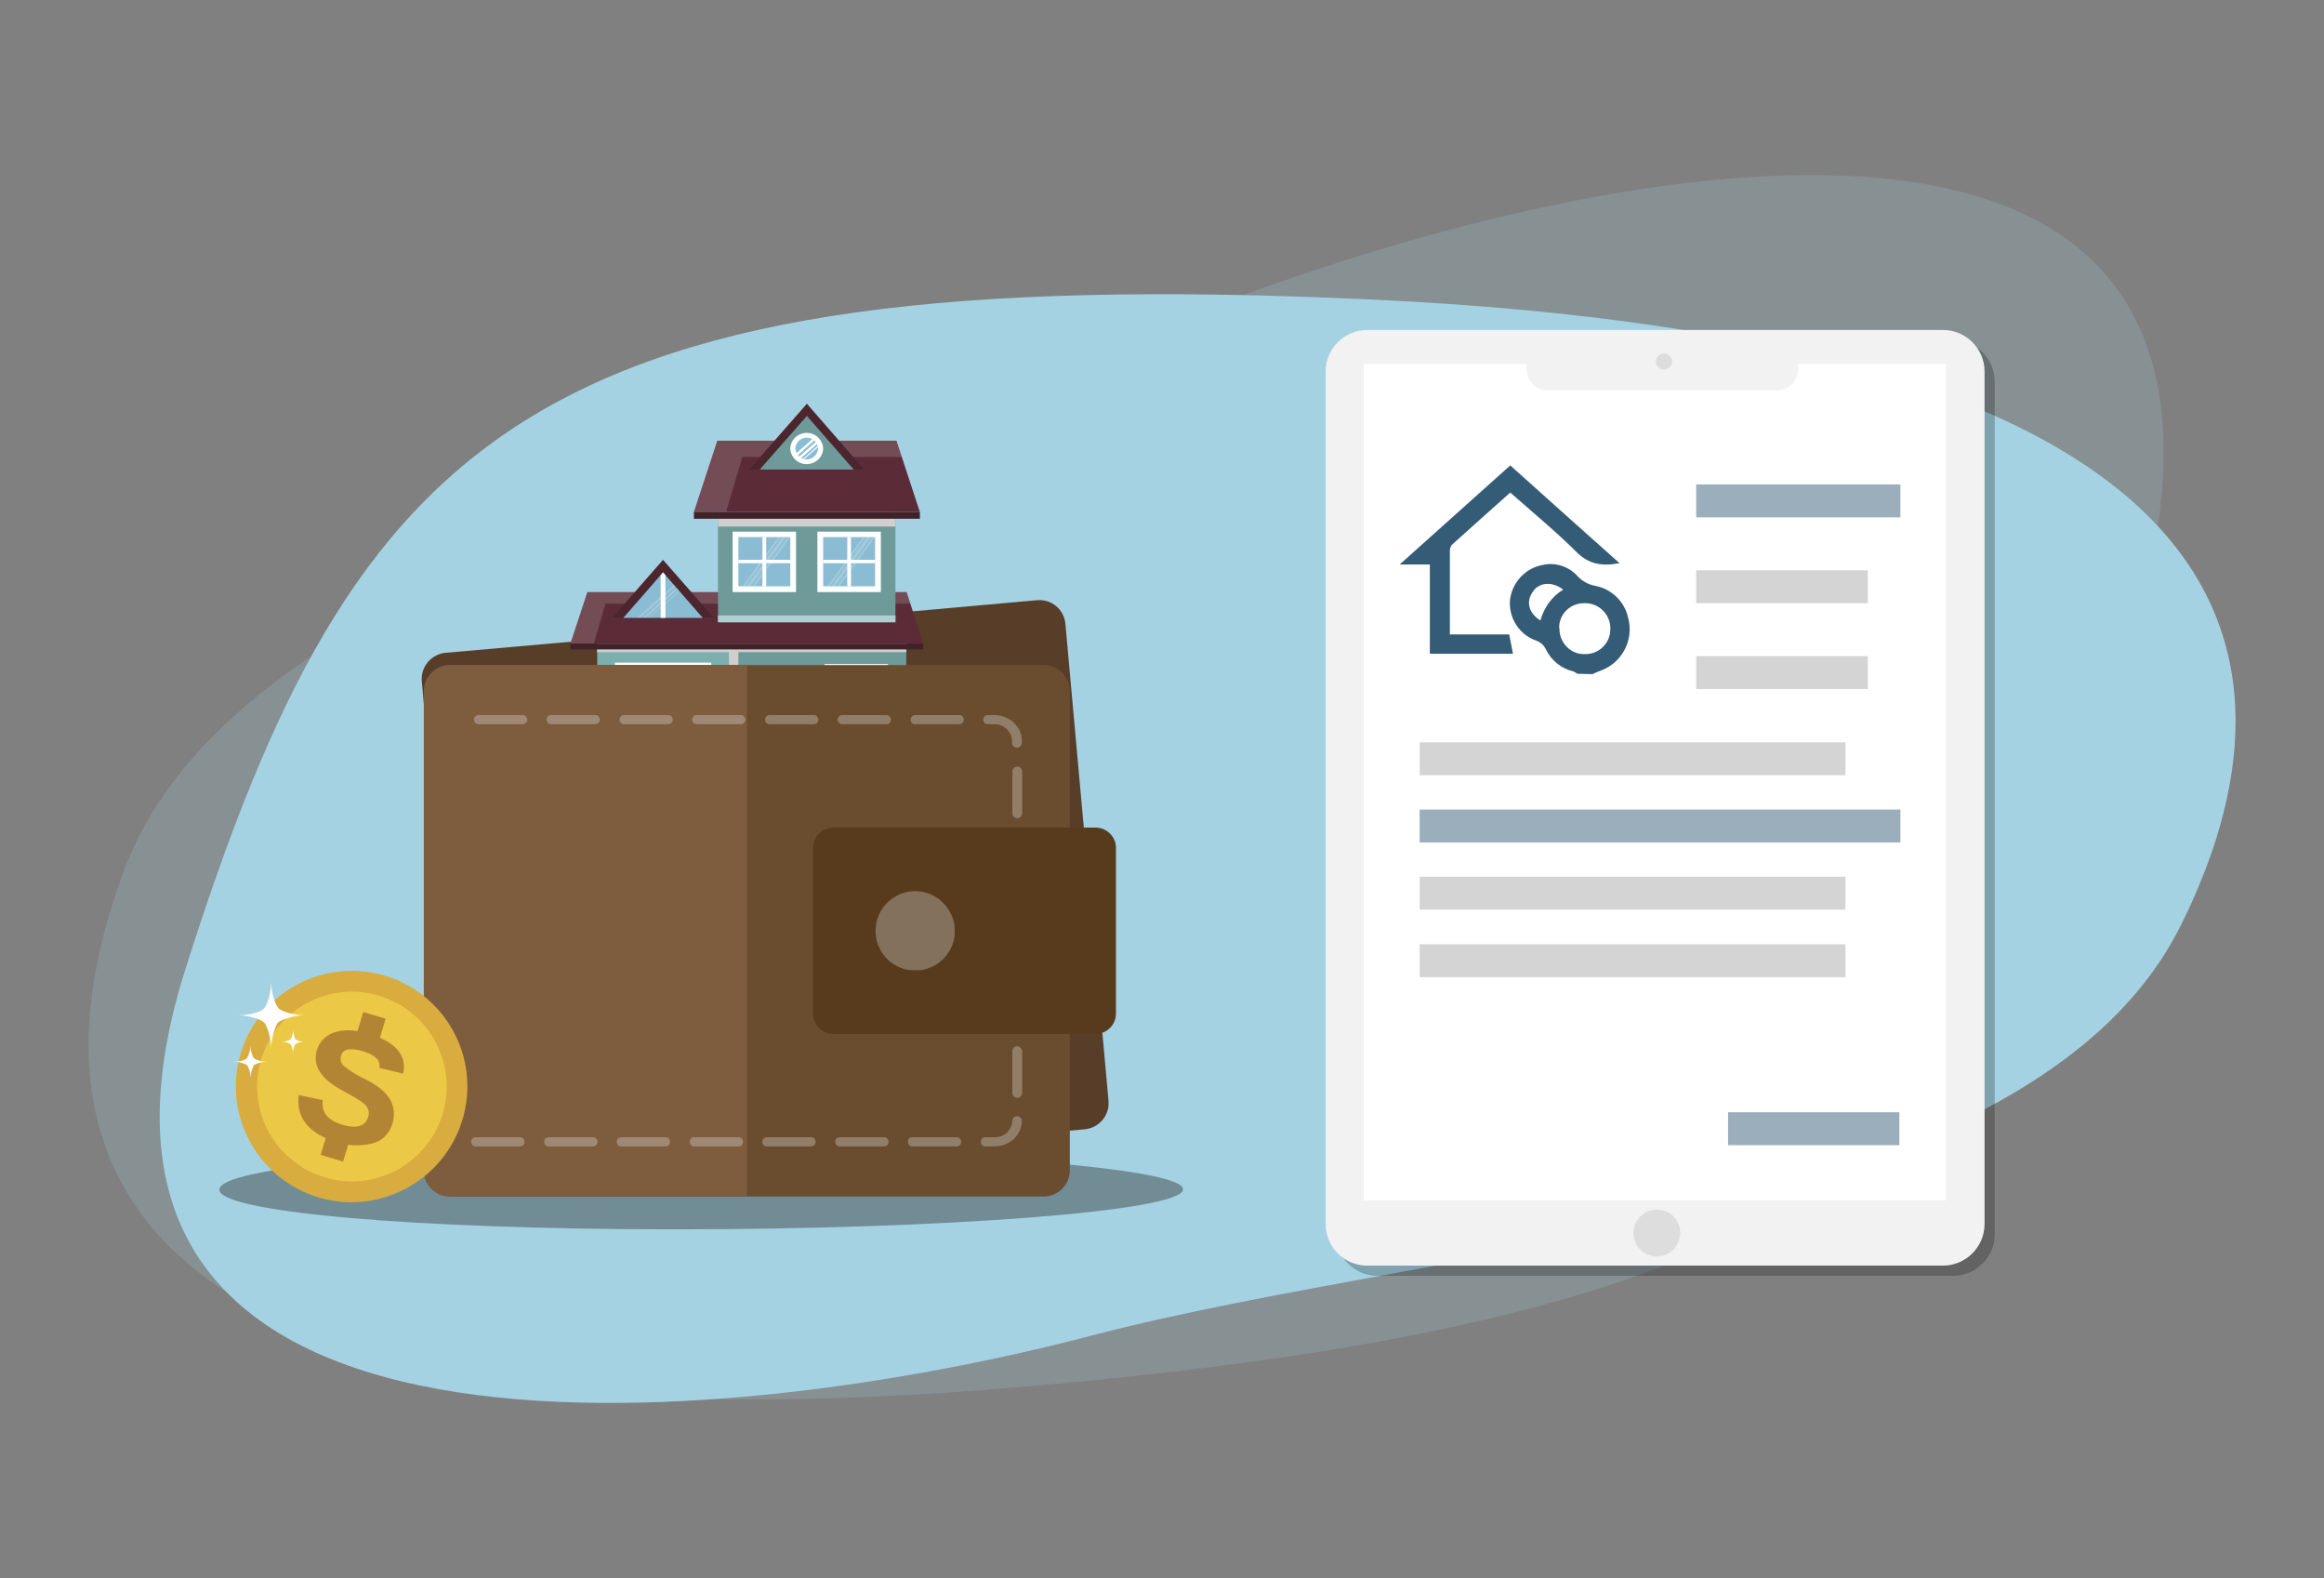 <?xml version="1.0" encoding="utf-8"?>
<!-- Generator: Adobe Illustrator 25.0.0, SVG Export Plug-In . SVG Version: 6.00 Build 0)  -->
<svg version="1.1" id="Layer_1" xmlns="http://www.w3.org/2000/svg" xmlns:xlink="http://www.w3.org/1999/xlink" x="0px" y="0px"
	 viewBox="0 0 685 465" style="enable-background:new 0 0 685 465;" xml:space="preserve">
<rect x="0" y="0" width="685" height="465" fill="#808080" stroke="none"/>
<style type="text/css">
	.st0{opacity:0.2;fill:#A5D2E2;enable-background:new    ;}
	.st1{fill:#A5D2E2;}
	.st2{clip-path:url(#SVGID_2_);}
	.st3{clip-path:url(#SVGID_4_);}
	.st4{fill:#583D28;}
	.st5{fill:#6E9A9A;}
	.st6{fill:#D0CFCF;}
	.st7{fill:#B0CDD2;}
	.st8{fill:#734524;}
	.st9{fill:none;stroke:#54351C;stroke-miterlimit:10;}
	.st10{opacity:0.2;}
	.st11{clip-path:url(#SVGID_6_);}
	.st12{fill:#FFFFFF;}
	.st13{fill:#54351C;}
	.st14{fill:#422A17;}
	.st15{fill:#8ABCD3;}
	.st16{clip-path:url(#SVGID_8_);}
	.st17{clip-path:url(#SVGID_10_);}
	.st18{clip-path:url(#SVGID_12_);}
	.st19{fill:#7DAFAF;}
	.st20{fill:#5B2C38;}
	.st21{clip-path:url(#SVGID_14_);}
	.st22{fill:#D6D6D6;}
	.st23{fill:#B8B8B8;}
	.st24{fill:#4B262F;}
	.st25{clip-path:url(#SVGID_16_);}
	.st26{clip-path:url(#SVGID_18_);}
	.st27{clip-path:url(#SVGID_20_);}
	.st28{fill:#402228;}
	.st29{clip-path:url(#SVGID_22_);}
	.st30{clip-path:url(#SVGID_24_);}
	.st31{clip-path:url(#SVGID_26_);}
	.st32{opacity:0.21;}
	.st33{clip-path:url(#SVGID_28_);}
	.st34{clip-path:url(#SVGID_30_);}
	.st35{clip-path:url(#SVGID_32_);}
	.st36{clip-path:url(#SVGID_34_);}
	.st37{opacity:0.4;}
	.st38{clip-path:url(#SVGID_36_);}
	.st39{fill:#262424;}
	.st40{fill:#6A4D2F;}
	.st41{fill:#7E5D3F;}
	.st42{opacity:0.3;}
	.st43{clip-path:url(#SVGID_38_);}
	.st44{fill:#EFF0F0;}
	.st45{fill:#573B1C;}
	.st46{clip-path:url(#SVGID_40_);}
	.st47{fill:#D8AC3E;}
	.st48{fill:#EBC846;}
	.st49{fill:#B28534;}
	.st50{opacity:0.23;enable-background:new    ;}
	.st51{fill:#F2F2F2;}
	.st52{opacity:0.494;fill:#355C76;enable-background:new    ;}
	.st53{fill:#D4D4D4;}
	.st54{fill:#9BAEBB;}
	.st55{fill:#DDDDDD;}
	.st56{fill:#355C76;}
</style>
<g transform="translate(-288.051 -2335.225)">
	<path class="st0" d="M922.3,2500.4c-33.1,164-80.9,221.9-334.2,243.6c-253.3,21.7-298.2-58-263.8-151.5
		c34.3-93.5,208.3-121.8,314.1-164.1S955.4,2336.4,922.3,2500.4z"/>
	<path class="st1" d="M342.7,2620.8c50-157.8,102.6-208.9,349.9-197.3c247.3,11.6,281.9,96.2,238.4,184.1
		c-43.5,87.9-214.8,93.3-321.7,121.3S292.7,2778.6,342.7,2620.8z"/>
	<g transform="translate(367.882 2487.585)">
		<g>
			<defs>
				<rect id="SVGID_1_" x="-15.2" y="-33.4" width="284.1" height="243.3"/>
			</defs>
			<clipPath id="SVGID_2_">
				<use xlink:href="#SVGID_1_"  style="overflow:visible;"/>
			</clipPath>
			<g class="st2">
				<g>
					<defs>
						<rect id="SVGID_3_" x="-15.2" y="-33.4" width="284.1" height="243.3"/>
					</defs>
					<clipPath id="SVGID_4_">
						<use xlink:href="#SVGID_3_"  style="overflow:visible;"/>
					</clipPath>
					<g class="st3">
						<path class="st4" d="M225.8,24.5l-87.2,7.8L51.5,40c-4.2,0.4-7.4,4.1-7,8.4L57.1,189c0.4,4.2,4.1,7.4,8.4,7c0,0,0,0,0,0
							l87.2-7.8l87.2-7.8c4.2-0.4,7.4-4.1,7-8.4c0,0,0,0,0,0L234.2,31.5C233.8,27.2,230.1,24.1,225.8,24.5
							C225.8,24.5,225.8,24.5,225.8,24.5"/>
						<rect x="135" y="31.2" class="st5" width="52.3" height="36.8"/>
						<rect x="135" y="31.2" class="st6" width="52.3" height="8.6"/>
						<rect x="135" y="31.2" class="st6" width="2.8" height="36.8"/>
						<rect x="135" y="66" class="st7" width="52.3" height="2"/>
						<rect x="143.3" y="45.2" class="st8" width="14.1" height="22.9"/>
						<path class="st9" d="M144.2,68V46.5h12.3V68"/>
						<g transform="translate(160.305 80.937)" class="st10">
							<g>
								<defs>
									<rect id="SVGID_5_" x="-15.2" y="-33.4" width="10.5" height="19.8"/>
								</defs>
								<clipPath id="SVGID_6_">
									<use xlink:href="#SVGID_5_"  style="overflow:visible;"/>
								</clipPath>
								<g class="st11">
									<rect x="-15.2" y="-33.4" class="st12" width="10.5" height="4.5"/>
									<rect x="-15.2" y="-28.3" class="st12" width="10.5" height="4.5"/>
									<rect x="-15.2" y="-23.2" class="st12" width="10.5" height="4.5"/>
									<rect x="-15.2" y="-18.1" class="st12" width="10.5" height="4.5"/>
								</g>
							</g>
						</g>
						<path class="st13" d="M155.9,57.3c0,0.5-0.4,1-0.9,1c-0.5,0-1-0.4-1-0.9c0-0.5,0.4-1,0.9-1c0,0,0,0,0,0
							C155.4,56.3,155.9,56.8,155.9,57.3C155.9,57.3,155.9,57.3,155.9,57.3z"/>
						<path class="st14" d="M155.6,57.3c0,0.4-0.3,0.7-0.6,0.7c-0.4,0-0.7-0.3-0.7-0.6c0-0.4,0.3-0.7,0.6-0.7c0,0,0,0,0,0
							C155.3,56.7,155.6,56.9,155.6,57.3z"/>
						<rect x="163.2" y="43.3" class="st12" width="18.7" height="17.8"/>
						<rect x="164.9" y="45" class="st15" width="15.3" height="14.5"/>
						<g transform="translate(181.344 78.365)" class="st10">
							<g>
								<defs>
									<rect id="SVGID_7_" x="-15.2" y="-33.4" width="11.2" height="14.5"/>
								</defs>
								<clipPath id="SVGID_8_">
									<use xlink:href="#SVGID_7_"  style="overflow:visible;"/>
								</clipPath>
								<g class="st16">
									<path class="st12" d="M-15.2-18.9l10.5-14.5H-4l-10.5,14.5H-15.2z"/>
								</g>
							</g>
						</g>
						<g transform="translate(184.187 78.368)" class="st10">
							<g>
								<defs>
									<rect id="SVGID_9_" x="-15.2" y="-33.4" width="11.2" height="14.5"/>
								</defs>
								<clipPath id="SVGID_10_">
									<use xlink:href="#SVGID_9_"  style="overflow:visible;"/>
								</clipPath>
								<g class="st17">
									<path class="st12" d="M-15.2-18.9l10.5-14.5H-4l-10.5,14.5H-15.2z"/>
								</g>
							</g>
						</g>
						<g transform="translate(182.472 78.365)" class="st10">
							<g>
								<defs>
									<rect id="SVGID_11_" x="-15.2" y="-33.4" width="11.7" height="14.5"/>
								</defs>
								<clipPath id="SVGID_12_">
									<use xlink:href="#SVGID_11_"  style="overflow:visible;"/>
								</clipPath>
								<g class="st18">
									<path class="st12" d="M-15.2-18.9l10.5-14.5h1.2L-14-18.9H-15.2z"/>
								</g>
							</g>
						</g>
						<rect x="172" y="45" class="st12" width="1.1" height="14.5"/>
						<rect x="164.9" y="51.7" class="st12" width="15.3" height="1"/>
						<rect x="96.2" y="31.2" class="st19" width="38.8" height="36.8"/>
						<rect x="96.2" y="66" class="st7" width="38.8" height="2"/>
						<rect x="96.2" y="31.2" class="st6" width="38.8" height="8.6"/>
						<path class="st20" d="M187.4,22.1H93.3l-5,15.2h104L187.4,22.1z"/>
						<g transform="translate(103.521 55.427)" class="st10">
							<g>
								<defs>
									<rect id="SVGID_13_" x="-15.2" y="-33.4" width="100.2" height="15.2"/>
								</defs>
								<clipPath id="SVGID_14_">
									<use xlink:href="#SVGID_13_"  style="overflow:visible;"/>
								</clipPath>
								<g class="st21">
									<path class="st6" d="M-4.9-29.9H85l-1.1-3.5h-94.1l-5,15.2h6.9L-4.9-29.9z"/>
								</g>
							</g>
						</g>
						<rect x="101.4" y="42.9" class="st12" width="28.4" height="25.1"/>
						<rect x="103.9" y="45.2" class="st22" width="23.4" height="22.9"/>
						<rect x="103.9" y="46.5" class="st12" width="23.4" height="1"/>
						<rect x="103.9" y="47.3" class="st23" width="23.4" height="0.3"/>
						<rect x="103.9" y="49.1" class="st12" width="23.4" height="1"/>
						<rect x="103.9" y="49.8" class="st23" width="23.4" height="0.3"/>
						<rect x="103.9" y="51.7" class="st12" width="23.4" height="1"/>
						<rect x="103.9" y="52.4" class="st23" width="23.4" height="0.3"/>
						<rect x="103.9" y="54.2" class="st12" width="23.4" height="1"/>
						<rect x="103.9" y="54.9" class="st23" width="23.4" height="0.3"/>
						<rect x="103.9" y="56.8" class="st12" width="23.4" height="1"/>
						<rect x="103.9" y="57.5" class="st23" width="23.4" height="0.3"/>
						<rect x="103.9" y="59.3" class="st12" width="23.4" height="1"/>
						<rect x="103.9" y="60.1" class="st23" width="23.4" height="0.3"/>
						<rect x="103.9" y="61.9" class="st12" width="23.4" height="1"/>
						<rect x="103.9" y="62.6" class="st23" width="23.4" height="0.3"/>
						<rect x="103.9" y="64.5" class="st12" width="23.4" height="1"/>
						<rect x="103.9" y="65.2" class="st23" width="23.4" height="0.3"/>
						<path class="st24" d="M115.6,12.6l-14.9,17h29.8L115.6,12.6z"/>
						<path class="st15" d="M115.6,16.3l-11.7,13.4h23.4L115.6,16.3z"/>
						<g transform="translate(123.213 53.333)" class="st10">
							<g>
								<defs>
									<rect id="SVGID_15_" x="-15.2" y="-33.4" width="11.2" height="9.7"/>
								</defs>
								<clipPath id="SVGID_16_">
									<use xlink:href="#SVGID_15_"  style="overflow:visible;"/>
								</clipPath>
								<g class="st25">
									<path class="st12" d="M-4.4-33.4l-10.8,9.7h0.9L-4-32.9L-4.4-33.4z"/>
								</g>
							</g>
						</g>
						<g transform="translate(124.919 54.218)" class="st10">
							<g>
								<defs>
									<rect id="SVGID_17_" x="-15.2" y="-33.4" width="10.3" height="8.8"/>
								</defs>
								<clipPath id="SVGID_18_">
									<use xlink:href="#SVGID_17_"  style="overflow:visible;"/>
								</clipPath>
								<g class="st26">
									<path class="st12" d="M-5.3-33.4l-9.9,8.8h0.9l9.4-8.4L-5.3-33.4z"/>
								</g>
							</g>
						</g>
						<g transform="translate(126.567 55.055)" class="st10">
							<g>
								<defs>
									<rect id="SVGID_19_" x="-15.2" y="-33.4" width="9.2" height="8"/>
								</defs>
								<clipPath id="SVGID_20_">
									<use xlink:href="#SVGID_19_"  style="overflow:visible;"/>
								</clipPath>
								<g class="st27">
									<path class="st12" d="M-6.2-33.4l-9,8h0.3l8.9-7.8L-6.2-33.4z"/>
								</g>
							</g>
						</g>
						<path class="st12" d="M116.3,17.1l-0.7-0.8l-0.7,0.8v12.6h1.4L116.3,17.1z"/>
						<rect x="88.3" y="37.3" class="st28" width="104" height="1.7"/>
						<rect x="131.8" y="-5.8" class="st5" width="52.3" height="36.8"/>
						<rect x="131.8" y="29" class="st7" width="52.3" height="2"/>
						<rect x="131.8" y="-5.8" class="st6" width="52.3" height="8.6"/>
						<rect x="161.1" y="4.3" class="st12" width="18.7" height="17.8"/>
						<rect x="162.8" y="5.9" class="st15" width="15.3" height="14.5"/>
						<g transform="translate(179.262 39.271)" class="st10">
							<g>
								<defs>
									<rect id="SVGID_21_" x="-15.2" y="-33.4" width="11.2" height="14.5"/>
								</defs>
								<clipPath id="SVGID_22_">
									<use xlink:href="#SVGID_21_"  style="overflow:visible;"/>
								</clipPath>
								<g class="st29">
									<path class="st12" d="M-15.2-18.9l10.5-14.5H-4l-10.5,14.5H-15.2z"/>
								</g>
							</g>
						</g>
						<g transform="translate(182.105 39.273)" class="st10">
							<g>
								<defs>
									<rect id="SVGID_23_" x="-15.2" y="-33.4" width="11.2" height="14.5"/>
								</defs>
								<clipPath id="SVGID_24_">
									<use xlink:href="#SVGID_23_"  style="overflow:visible;"/>
								</clipPath>
								<g class="st30">
									<path class="st12" d="M-15.2-18.9l10.5-14.5H-4l-10.5,14.5H-15.2z"/>
								</g>
							</g>
						</g>
						<g transform="translate(180.392 39.271)" class="st10">
							<g>
								<defs>
									<rect id="SVGID_25_" x="-15.2" y="-33.4" width="11.7" height="14.5"/>
								</defs>
								<clipPath id="SVGID_26_">
									<use xlink:href="#SVGID_25_"  style="overflow:visible;"/>
								</clipPath>
								<g class="st31">
									<path class="st12" d="M-15.2-18.9l10.5-14.5h1.2L-14-18.9H-15.2z"/>
								</g>
							</g>
						</g>
						<rect x="169.9" y="5.9" class="st12" width="1.1" height="14.5"/>
						<rect x="162.8" y="12.6" class="st12" width="15.3" height="1"/>
						<rect x="136.1" y="4.3" class="st12" width="18.7" height="17.8"/>
						<rect x="137.8" y="5.9" class="st15" width="15.3" height="14.5"/>
						<g transform="translate(154.278 39.271)" class="st32">
							<g>
								<defs>
									<rect id="SVGID_27_" x="-15.2" y="-33.4" width="11.2" height="14.5"/>
								</defs>
								<clipPath id="SVGID_28_">
									<use xlink:href="#SVGID_27_"  style="overflow:visible;"/>
								</clipPath>
								<g class="st33">
									<path class="st12" d="M-15.2-18.9l10.5-14.5H-4l-10.5,14.5H-15.2z"/>
								</g>
							</g>
						</g>
						<g transform="translate(157.12 39.273)" class="st32">
							<g>
								<defs>
									<rect id="SVGID_29_" x="-15.2" y="-33.4" width="11.2" height="14.5"/>
								</defs>
								<clipPath id="SVGID_30_">
									<use xlink:href="#SVGID_29_"  style="overflow:visible;"/>
								</clipPath>
								<g class="st34">
									<path class="st12" d="M-15.2-18.9l10.5-14.5H-4l-10.5,14.5H-15.2z"/>
								</g>
							</g>
						</g>
						<g transform="translate(155.409 39.271)" class="st32">
							<g>
								<defs>
									<rect id="SVGID_31_" x="-15.2" y="-33.4" width="11.7" height="14.5"/>
								</defs>
								<clipPath id="SVGID_32_">
									<use xlink:href="#SVGID_31_"  style="overflow:visible;"/>
								</clipPath>
								<g class="st35">
									<path class="st12" d="M-15.2-18.9l10.5-14.5h1.2L-14-18.9H-15.2z"/>
								</g>
							</g>
						</g>
						<rect x="144.9" y="5.9" class="st12" width="1.1" height="14.5"/>
						<rect x="137.8" y="12.6" class="st12" width="15.3" height="1"/>
						<path class="st20" d="M184.4-22.5h-52.8l-6.9,21h66.6L184.4-22.5z"/>
						<g transform="translate(139.883 10.889)" class="st10">
							<g>
								<defs>
									<rect id="SVGID_33_" x="-15.2" y="-33.4" width="61.3" height="21"/>
								</defs>
								<clipPath id="SVGID_34_">
									<use xlink:href="#SVGID_33_"  style="overflow:visible;"/>
								</clipPath>
								<g class="st36">
									<path class="st6" d="M-0.9-28.6h47l-1.6-4.8H-8.3l-6.9,21h9.5L-0.9-28.6z"/>
								</g>
							</g>
						</g>
						<rect x="124.7" y="-1.5" class="st28" width="66.6" height="2"/>
						<path class="st24" d="M158-33.4L141-14h33.9L158-33.4z"/>
						<path class="st5" d="M158-29.8L144.1-14h27.7L158-29.8z"/>
						<path class="st12" d="M162.8-20.2c-0.1,2.7-2.4,4.7-5.1,4.6c-2.5-0.1-4.5-2.1-4.6-4.6c0.1-2.7,2.4-4.7,5.1-4.6
							C160.7-24.7,162.7-22.7,162.8-20.2z"/>
						<path class="st15" d="M161.3-20.2c-0.1,1.9-1.7,3.3-3.5,3.2c-1.7-0.1-3.1-1.5-3.2-3.2c0.1-1.9,1.7-3.3,3.5-3.2
							C159.9-23.3,161.2-21.9,161.3-20.2"/>
						<path class="st12" d="M159.6-23l-4.7,4.2c0.1,0.2,0.2,0.4,0.4,0.6l4.9-4.4C160-22.7,159.8-22.9,159.6-23"/>
						<path class="st12" d="M161-21.5c-0.1-0.2-0.2-0.4-0.4-0.6l-4.9,4.3c0.2,0.2,0.4,0.3,0.6,0.4L161-21.5z"/>
						<path class="st12" d="M161.3-20.6c0-0.1,0-0.3-0.1-0.4l-4.3,3.8c0.1,0,0.2,0.1,0.3,0.1L161.3-20.6z"/>
						<g transform="translate(0 219.782)" class="st37">
							<g>
								<defs>
									<rect id="SVGID_35_" x="-15.2" y="-33.4" width="284.1" height="23.5"/>
								</defs>
								<clipPath id="SVGID_36_">
									<use xlink:href="#SVGID_35_"  style="overflow:visible;"/>
								</clipPath>
								<g class="st38">
									<path class="st39" d="M119.3-33.4c-78.4,0-134.5,5.3-134.5,11.8S40.8-9.9,119.3-9.9s149.6-5.3,149.6-11.8
										S197.7-33.4,119.3-33.4"/>
								</g>
							</g>
						</g>
						<path class="st40" d="M227.8,43.6h-175c-4.3,0-7.7,3.5-7.7,7.7v141.2c0,4.3,3.5,7.7,7.7,7.7h175c4.3,0,7.7-3.5,7.7-7.7l0,0
							V51.3C235.5,47.1,232.1,43.6,227.8,43.6"/>
						<path class="st41" d="M45.1,51.3v141.2c0,4.3,3.5,7.7,7.7,7.7c0,0,0,0,0,0h87.5V43.6H52.8C48.6,43.6,45.1,47.1,45.1,51.3"/>
						<g transform="translate(74.266 91.739)" class="st42">
							<g>
								<defs>
									<rect id="SVGID_37_" x="-15.2" y="-33.4" width="162.3" height="127.1"/>
								</defs>
								<clipPath id="SVGID_38_">
									<use xlink:href="#SVGID_37_"  style="overflow:visible;"/>
								</clipPath>
								<g class="st43">
									<path class="st44" d="M42.8-33.4H29.9c-0.8,0-1.4,0.6-1.4,1.3c0,0.8,0.6,1.4,1.3,1.4c0,0,0.1,0,0.1,0h12.9
										c0.8,0,1.4-0.6,1.4-1.3c0-0.8-0.6-1.4-1.3-1.4C42.8-33.4,42.8-33.4,42.8-33.4"/>
									<path class="st44" d="M63.4,91H50.6c-0.8,0-1.4,0.5-1.4,1.3c0,0.8,0.5,1.4,1.3,1.4c0,0,0.1,0,0.1,0h12.9
										c0.8,0,1.4-0.5,1.4-1.3c0-0.8-0.5-1.4-1.3-1.4C63.5,91,63.5,91,63.4,91"/>
									<path class="st44" d="M64.2-33.4H51.3c-0.8,0-1.4,0.6-1.4,1.3c0,0.8,0.6,1.4,1.3,1.4c0,0,0.1,0,0.1,0h12.9
										c0.8,0,1.4-0.6,1.4-1.3c0-0.8-0.6-1.4-1.3-1.4C64.3-33.4,64.2-33.4,64.2-33.4"/>
									<path class="st44" d="M84.9,91H72c-0.8,0-1.4,0.5-1.4,1.3c0,0.8,0.5,1.4,1.3,1.4c0,0,0.1,0,0.1,0h12.9
										c0.8,0,1.4-0.5,1.4-1.3c0-0.8-0.5-1.4-1.3-1.4C85,91,84.9,91,84.9,91"/>
									<path class="st44" d="M-0.9,91l-12.8,0c0,0-0.1,0-0.1,0c-0.8,0-1.4,0.5-1.4,1.3s0.5,1.4,1.3,1.4c0,0,0,0,0,0
										c0.2,0,0.3,0,0.5,0h12.5c0.8,0,1.4-0.5,1.4-1.3C0.5,91.7,0,91-0.8,91C-0.8,91-0.9,91-0.9,91"/>
									<path class="st44" d="M42,91H29.1c-0.8,0-1.4,0.5-1.4,1.3c0,0.8,0.5,1.4,1.3,1.4c0,0,0.1,0,0.1,0H42c0.8,0,1.4-0.5,1.4-1.3
										c0-0.8-0.5-1.4-1.3-1.4C42.1,91,42,91,42,91"/>
									<path class="st44" d="M85.7-33.4H72.8c-0.8,0-1.4,0.6-1.4,1.3c0,0.8,0.6,1.4,1.3,1.4c0,0,0.1,0,0.1,0h12.9
										c0.8,0,1.4-0.6,1.4-1.3c0-0.8-0.6-1.4-1.3-1.4C85.7-33.4,85.7-33.4,85.7-33.4"/>
									<path class="st44" d="M-0.1-33.4H-13c-0.8,0-1.4,0.6-1.4,1.3c0,0.8,0.6,1.4,1.3,1.4c0,0,0.1,0,0.1,0h12.9
										c0.8,0,1.4-0.6,1.4-1.3c0-0.8-0.6-1.4-1.3-1.4C-0.1-33.4-0.1-33.4-0.1-33.4"/>
									<path class="st44" d="M21.3-33.4H8.4c-0.8,0-1.4,0.6-1.4,1.3c0,0.8,0.6,1.4,1.3,1.4c0,0,0.1,0,0.1,0h12.9
										c0.8,0,1.4-0.6,1.4-1.3c0-0.8-0.6-1.4-1.3-1.4C21.4-33.4,21.3-33.4,21.3-33.4"/>
									<path class="st44" d="M20.5,91H7.7c-0.8,0-1.4,0.5-1.4,1.3c0,0.8,0.5,1.4,1.3,1.4c0,0,0.1,0,0.1,0h12.9
										c0.8,0,1.4-0.5,1.4-1.3c0-0.8-0.5-1.4-1.3-1.4C20.6,91,20.6,91,20.5,91"/>
									<path class="st44" d="M145.7,64.2c-0.8,0-1.4,0.6-1.4,1.4c0,0,0,0,0,0v12.4c0,0.8,0.7,1.4,1.5,1.4c0.7,0,1.3-0.6,1.4-1.4
										V65.6C147.1,64.8,146.4,64.2,145.7,64.2C145.7,64.2,145.7,64.2,145.7,64.2"/>
									<path class="st44" d="M145.7,23c-0.8,0-1.4,0.6-1.4,1.4v12.4c0,0.8,0.7,1.4,1.5,1.4c0.7,0,1.3-0.6,1.4-1.4V24.3
										C147.1,23.6,146.4,23,145.7,23C145.7,23,145.7,23,145.7,23"/>
									<path class="st44" d="M106.3,91H93.5c-0.8,0-1.4,0.5-1.4,1.3c0,0.8,0.5,1.4,1.3,1.4c0,0,0.1,0,0.1,0h12.9
										c0.8,0,1.4-0.5,1.4-1.3c0-0.8-0.5-1.4-1.3-1.4C106.4,91,106.4,91,106.3,91"/>
									<path class="st44" d="M145.7,43.6c-0.8,0-1.4,0.6-1.4,1.4c0,0,0,0,0,0v12.4c0,0.8,0.7,1.4,1.5,1.4c0.7,0,1.3-0.6,1.4-1.4
										V44.9C147.1,44.2,146.4,43.6,145.7,43.6C145.7,43.6,145.7,43.6,145.7,43.6"/>
									<path class="st44" d="M145.7-18.2c-0.8,0-1.4,0.6-1.4,1.4v12.4c0,0.8,0.7,1.4,1.5,1.4c0.7,0,1.3-0.6,1.4-1.4v-12.4
										C147.1-17.7,146.4-18.3,145.7-18.2C145.7-18.2,145.7-18.2,145.7-18.2"/>
									<path class="st44" d="M138.9-33.4h-1.8c-0.8,0-1.4,0.6-1.4,1.3c0,0.8,0.6,1.4,1.3,1.4c0,0,0.1,0,0.1,0h1.8
										c2.8-0.1,5.1,2,5.3,4.8v0.7c0,0.8,0.7,1.4,1.5,1.4c0.7,0,1.3-0.6,1.4-1.4v-0.7C147.1-30,143.4-33.4,138.9-33.4"/>
									<path class="st44" d="M145.7,2.4c-0.8,0-1.4,0.6-1.4,1.4v12.4c0,0.8,0.7,1.4,1.5,1.4c0.7,0,1.3-0.6,1.4-1.4V3.7
										C147.1,3,146.4,2.3,145.7,2.4C145.7,2.4,145.7,2.4,145.7,2.4"/>
									<path class="st44" d="M127.8,91h-12.9c-0.8,0-1.4,0.5-1.4,1.3c0,0.8,0.5,1.4,1.3,1.4c0,0,0.1,0,0.1,0h12.9
										c0.8,0,1.4-0.5,1.4-1.3c0-0.8-0.5-1.4-1.3-1.4C127.9,91,127.8,91,127.8,91"/>
									<path class="st44" d="M107.1-33.4H94.2c-0.8,0-1.4,0.6-1.4,1.3c0,0.8,0.6,1.4,1.3,1.4c0,0,0.1,0,0.1,0h12.9
										c0.8,0,1.4-0.6,1.4-1.3c0-0.8-0.6-1.4-1.3-1.4C107.2-33.4,107.1-33.4,107.1-33.4"/>
									<path class="st44" d="M145.7,84.8c-0.8,0-1.4,0.6-1.4,1.4c-0.2,2.8-2.5,4.9-5.3,4.8h-2.6c-0.8,0-1.4,0.5-1.4,1.3
										c0,0.8,0.5,1.4,1.3,1.4c0,0,0.1,0,0.1,0h2.6c4.5,0,8.1-3.4,8.1-7.5v-0.1C147.1,85.4,146.4,84.8,145.7,84.8
										C145.7,84.8,145.7,84.8,145.7,84.8"/>
									<path class="st44" d="M128.6-33.4h-12.9c-0.8,0-1.4,0.6-1.4,1.3c0,0.8,0.6,1.4,1.3,1.4c0,0,0.1,0,0.1,0h12.9
										c0.8,0,1.4-0.6,1.4-1.3c0-0.8-0.6-1.4-1.3-1.4C128.6-33.4,128.6-33.4,128.6-33.4"/>
								</g>
							</g>
						</g>
						<path class="st45" d="M243.1,91.5h-77.3c-3.3,0-6,2.7-6,6v48.8c0,3.3,2.7,6,6,6h77.3c3.3,0,6-2.7,6-6V97.5
							C249.1,94.2,246.4,91.5,243.1,91.5"/>
						<g transform="translate(193.439 143.621)" class="st42">
							<g>
								<defs>
									<rect id="SVGID_39_" x="-15.2" y="-33.4" width="23.3" height="23.3"/>
								</defs>
								<clipPath id="SVGID_40_">
									<use xlink:href="#SVGID_39_"  style="overflow:visible;"/>
								</clipPath>
								<g class="st46">
									<path class="st44" d="M-3.5-33.4c-6.4,0-11.7,5.2-11.7,11.7S-10-10-3.5-10c6.4,0,11.7-5.2,11.7-11.7
										C8.1-28.1,2.9-33.4-3.5-33.4"/>
								</g>
							</g>
						</g>
						<path class="st47" d="M33.5,135.1c-18.1-5.3-37,5-42.4,23s5,37,23,42.4c18.1,5.3,37-5,42.4-23
							C61.9,159.4,51.6,140.5,33.5,135.1C33.5,135.1,33.5,135.1,33.5,135.1"/>
						<path class="st48" d="M31.8,141c-14.8-4.4-30.3,4.1-34.7,18.9s4.1,30.3,18.9,34.7s30.3-4.1,34.7-18.9c0,0,0,0,0,0
							C55,160.9,46.6,145.4,31.8,141"/>
						<path class="st49" d="M28.7,152.2c-4.1-1.2-7.4-1.3-10.1-0.3c-2.4,0.8-4.3,2.7-5,5.1c-0.7,2.1-0.4,4.5,0.8,6.4
							c1.2,2,3.6,3.9,7.1,5.8c3.5,1.9,5.7,3.2,6.5,4.2c0.8,0.9,1.1,2.1,0.7,3.3c-0.8,2.8-3.4,3.6-7.5,2.4c-4.5-1.3-6.4-3.8-5.9-7.3
							l-7.1-1.5c-0.8,6.8,3.1,11.5,11.5,14c3.2,1,6.7,1.1,10,0.3c3-0.6,5.3-2.9,6.1-5.8c0.8-2.3,0.6-4.9-0.6-7.1
							c-1.2-2.1-3.5-4.1-6.9-5.8c-2.3-1.1-4.6-2.4-6.6-4c-1-0.7-1.4-2-1-3.2c0.6-2,2.7-2.4,6.4-1.3c3.7,1.1,5.3,2.7,4.9,4.9L39,164
							C40.2,158.6,36.8,154.6,28.7,152.2"/>
						
							<rect x="26.5" y="146.4" transform="matrix(0.287 -0.958 0.958 0.287 -122.432 135.252)" class="st49" width="6.3" height="6.9"/>
						
							<rect x="15.7" y="182.5" transform="matrix(0.287 -0.958 0.958 0.287 -164.65 150.587)" class="st49" width="6.3" height="6.9"/>
						<path class="st12" d="M0.1,137.1c0,2.7-1,6.6-2.2,7.8c-1.2,1.2-4.9,1.9-7.5,1.9c2.7,0,6.6,1.1,7.6,2.1c1,1,2.1,5,2.1,7.6
							c0-2.7,1.2-6.8,2.1-7.6c0.9-0.9,5-2.1,7.6-2.1c-2.7,0-6.6-1-7.6-2.1C1.2,143.6,0.1,139.8,0.1,137.1"/>
						<path class="st12" d="M6.6,151.1c0,1-0.3,1.9-0.8,2.8c-0.8,0.5-1.7,0.7-2.7,0.7c1,0,1.9,0.2,2.7,0.7c0.5,0.8,0.7,1.8,0.7,2.7
							c0-1,0.3-1.9,0.7-2.7c0.8-0.5,1.8-0.7,2.7-0.7c-1,0-1.9-0.2-2.7-0.7C6.9,153,6.6,152,6.6,151.1"/>
						<path class="st12" d="M-6,155.7c0,1.4-0.4,2.7-1.1,3.8c-0.6,0.6-2.4,1-3.7,1c1.3,0,2.6,0.3,3.8,1c0.7,1.1,1,2.4,1,3.8
							c0-1.3,0.4-2.6,1-3.8c1.2-0.7,2.4-1,3.8-1c-1.3,0-2.6-0.3-3.8-1C-5.7,158.3-6,157-6,155.7"/>
					</g>
				</g>
			</g>
		</g>
	</g>
	<g transform="translate(694 2465.865)">
		<path class="st50" d="M169.7,245.3H0c-6.7,0-12.2-5.5-12.2-12.2c0,0,0,0,0,0V-18.2c0-6.7,5.5-12.2,12.2-12.2h169.8
			c6.7,0,12.2,5.5,12.2,12.2v251.4C181.9,239.9,176.4,245.3,169.7,245.3"/>
		<path class="st51" d="M166.7,242.3H-3c-6.7,0-12.2-5.5-12.2-12.2c0,0,0,0,0,0V-21.2c0-6.7,5.5-12.2,12.2-12.2h169.8
			c6.7,0,12.2,5.5,12.2,12.2v251.4C178.9,236.9,173.4,242.3,166.7,242.3"/>
		<rect x="-4" y="-23.4" class="st12" width="171.6" height="246.5"/>
		<rect x="94" y="12.1" class="st52" width="60.2" height="9.7"/>
		<rect x="12.5" y="107.9" class="st52" width="141.7" height="9.7"/>
		<rect x="12.5" y="127.7" class="st53" width="125.5" height="9.7"/>
		<rect x="12.5" y="147.6" class="st53" width="125.5" height="9.7"/>
		<rect x="103.4" y="197.1" class="st54" width="50.5" height="9.7"/>
		<rect x="94" y="37.4" class="st53" width="50.6" height="9.7"/>
		<rect x="94" y="62.7" class="st53" width="50.6" height="9.7"/>
		<rect x="12.5" y="88.1" class="st53" width="125.5" height="9.7"/>
		<path class="st51" d="M117.8-15.6H50.2c-3.4,0-6.2-2.8-6.2-6.2l0,0v-3.9c0-3.4,2.8-6.2,6.2-6.2h67.6c3.4,0,6.2,2.8,6.2,6.2v3.9
			C124.1-18.4,121.3-15.6,117.8-15.6"/>
		<path class="st55" d="M89.3,232.7c0,3.8-3.1,6.9-6.9,6.9s-6.9-3.1-6.9-6.9c0-3.8,3.1-6.9,6.9-6.9c0,0,0,0,0,0
			C86.2,225.7,89.3,228.8,89.3,232.7L89.3,232.7"/>
		<path class="st55" d="M86.9-24.1c0,1.3-1.1,2.4-2.4,2.4s-2.4-1.1-2.4-2.4c0-1.3,1.1-2.4,2.4-2.4S86.9-25.4,86.9-24.1L86.9-24.1"/>
		<path class="st56" d="M59,67.9c-0.4-0.3-0.8-0.5-1.2-0.7c-3.5-0.8-6.5-3.2-8.1-6.5c-0.6-1.3-1.8-2.3-3.2-2.7
			c-4.7-1.8-7.7-6.5-7.4-11.6c0.5-5.3,4.5-9.7,9.8-10.6c3.7-0.8,7.6,0.5,10.1,3.3c1.4,1.5,3.2,2.5,5.3,2.9c4.7,0.9,8.5,4.5,9.6,9.2
			c1.9,6.6-1.7,13.5-8.1,15.8c-0.8,0.3-1.6,0.6-2.3,1L59,67.9z M53.7,54.7c0,4,3.2,7.4,7.2,7.4c0.1,0,0.2,0,0.3,0
			c4.1,0.1,7.5-3.2,7.5-7.3c0,0,0-0.1,0-0.1c0.1-4-3-7.4-7.1-7.6c-0.1,0-0.2,0-0.3,0h-0.2c-4-0.1-7.4,3-7.5,7.1
			C53.7,54.4,53.7,54.6,53.7,54.7z M45.8,43.8c-2,2.9-1.2,6.2,2.3,8.4c1-3.8,3.4-7.1,6.7-9.1c-1.3-1-2.9-1.7-4.6-1.7
			C48.4,41.4,46.7,42.3,45.8,43.8z M15.5,62V35.7H6.6C17.9,25.6,28.4,16.2,39.2,6.5c10.7,9.6,21.2,19,32.2,28.8
			c-5.2,1-9,0.3-12.6-3.2C52.7,26,46,20.5,39.2,14.5c-5.8,5.2-11.5,10.2-17.1,15.3c-0.5,0.5-0.7,1.2-0.7,2c0,8.1,0,16.2,0,24.5h17.5
			L40,62L15.5,62z"/>
	</g>
</g>
</svg>
